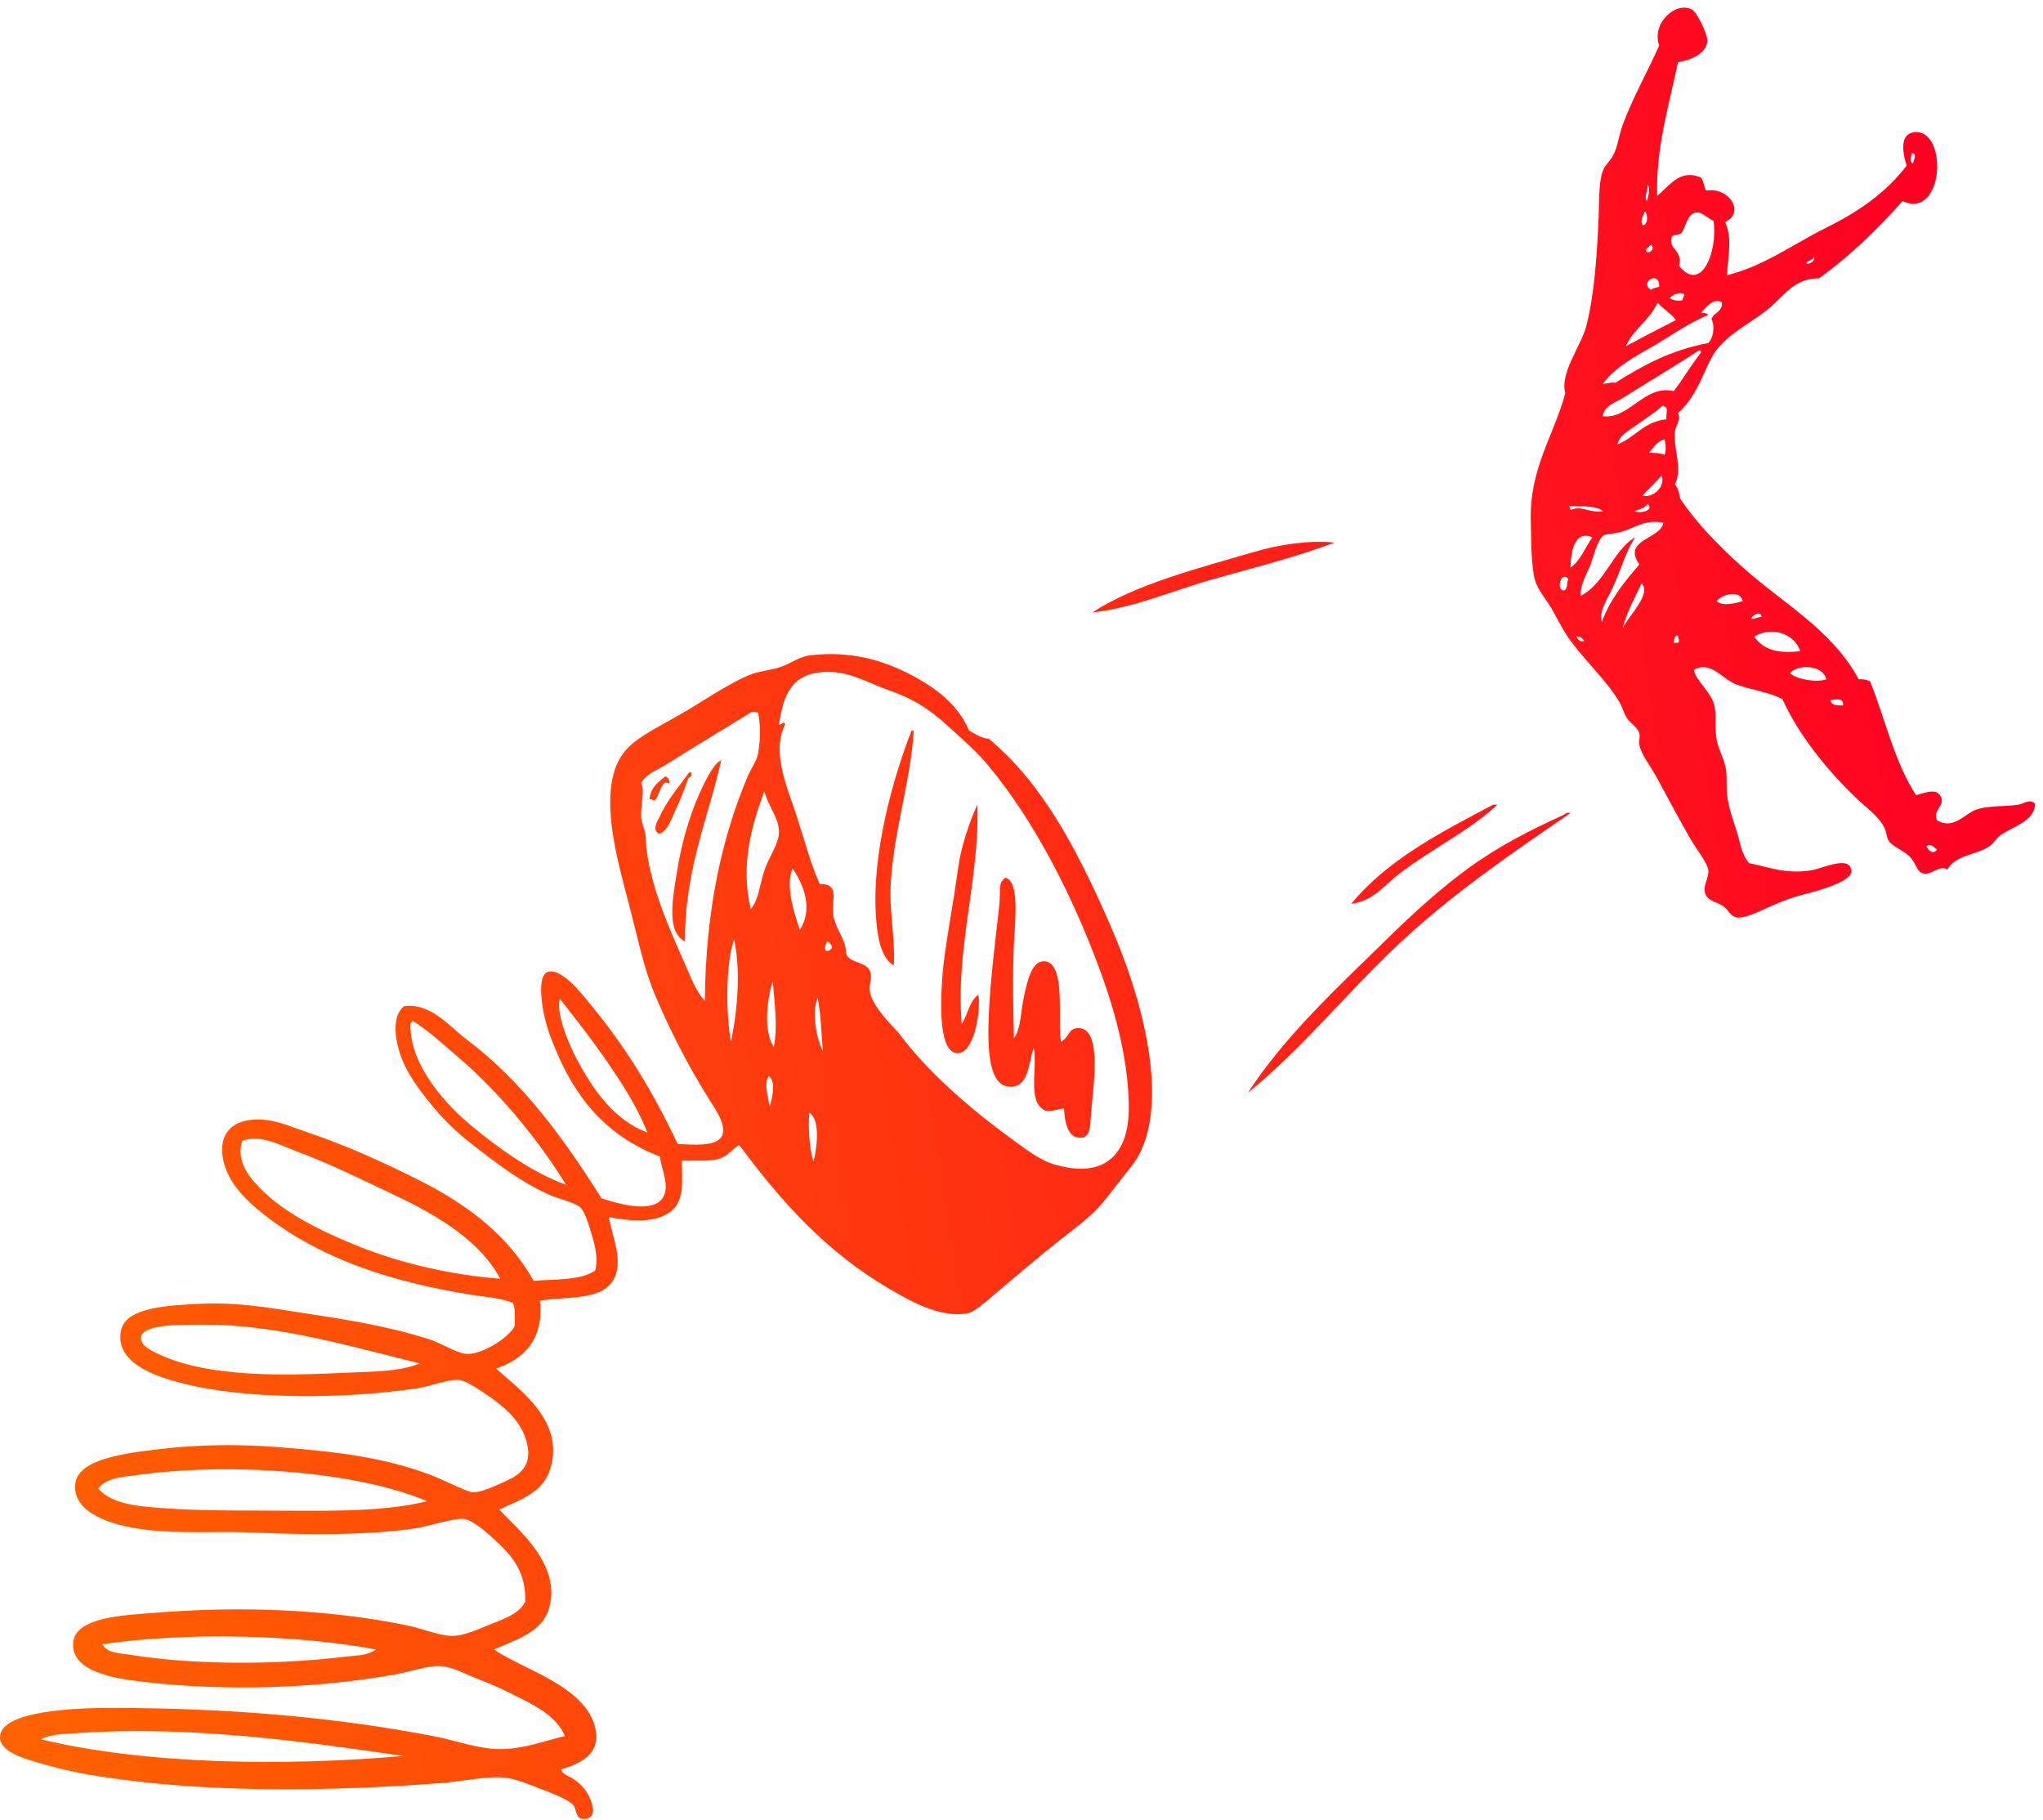 <svg width="238" height="212" viewBox="0 0 238 212" fill="none" xmlns="http://www.w3.org/2000/svg">
<path fill-rule="evenodd" clip-rule="evenodd" d="M155.464 63.199C150.921 64.914 146.102 66.116 141.351 67.457C136.648 68.781 132.114 70.809 127.24 71.346C132.26 68.076 139.443 66.238 146.096 64.292C149.093 63.417 152.428 62.913 155.464 63.199Z" fill="url(#paint0_linear_210_5)"/>
<path fill-rule="evenodd" clip-rule="evenodd" d="M106.196 85.095C106.337 85.077 106.411 85.123 106.441 85.218C106.044 91.181 104.116 96.791 103.764 102.977C103.58 106.196 104.294 109.18 104.129 112.464C102.651 111.606 102.235 109.279 102.061 106.992C101.478 99.399 104.136 90.354 106.196 85.095Z" fill="url(#paint1_linear_210_5)"/>
<path fill-rule="evenodd" clip-rule="evenodd" d="M80.286 89.961C80.429 89.939 80.502 89.987 80.53 90.083C80.658 90.534 80.275 90.474 80.167 90.691C79.779 91.842 79.263 93.18 78.705 94.339C78.181 95.425 77.783 96.872 76.759 97.136C75.885 96.614 76.649 95.59 76.882 95.07C77.711 93.202 79.204 91.501 80.286 89.961Z" fill="url(#paint2_linear_210_5)"/>
<path fill-rule="evenodd" clip-rule="evenodd" d="M77.487 90.445C77.846 90.534 78.001 90.827 77.976 91.296C76.998 90.624 76.871 92.745 76.272 93.245C75.98 93.293 76.01 93.021 75.663 93.124C75.782 91.743 76.659 91.117 77.487 90.445Z" fill="url(#paint3_linear_210_5)"/>
<path fill-rule="evenodd" clip-rule="evenodd" d="M113.862 93.732C114.132 102.482 111.284 110.449 112.035 119.277C112.75 118.208 112.921 116.59 113.981 115.869C114.275 117.649 113.523 122.719 111.549 122.682C109.411 122.64 109.572 117.281 109.726 114.532C109.889 111.53 110.614 107.646 111.185 104.072C111.473 102.263 111.647 100.486 112.036 98.962C112.547 96.956 113.23 95.081 113.862 93.732Z" fill="url(#paint4_linear_210_5)"/>
<path fill-rule="evenodd" clip-rule="evenodd" d="M173.951 93.732C174.116 93.732 174.28 93.732 174.442 93.732C171.082 96.857 166.662 98.942 162.882 101.88C161.146 103.229 160.015 104.925 157.41 105.286C161.633 100.145 167.825 96.973 173.951 93.732Z" fill="url(#paint5_linear_210_5)"/>
<path fill-rule="evenodd" clip-rule="evenodd" d="M182.956 94.705C175.879 99.534 169.116 104.2 163.006 109.91C156.96 115.555 151.814 122.068 145.367 127.305C149.773 120.55 155.949 114.897 161.787 109.18C164.741 106.292 167.785 103.525 171.035 101.151C174.47 98.643 178.045 96.804 182.101 94.948C182.318 94.85 182.426 94.598 182.956 94.705Z" fill="url(#paint6_linear_210_5)"/>
<path fill-rule="evenodd" clip-rule="evenodd" d="M117.144 102.247C118.833 102.688 118.213 107.652 118.118 109.788C117.94 113.697 118.041 117.948 118.118 120.98C118.973 119.73 118.874 117.867 119.332 115.869C119.677 114.378 120.163 111.938 121.644 111.977C124.249 112.048 123.163 118.911 123.592 121.345C124.674 120.768 124.386 119.76 125.659 119.764C128.472 119.769 127.318 126.822 127.119 129.493C126.984 131.316 127.034 132.464 125.903 132.536C124.425 132.629 124.02 130.76 123.958 129.13C123.173 129.158 122.724 129.518 121.768 129.373C119.618 128.379 120.894 124.621 120.428 122.074C119.753 123.886 119.909 126.768 117.512 126.576C115.068 126.38 115.037 121.716 115.196 118.058C115.386 113.781 116.102 108.434 116.417 105.408C116.535 104.219 116.379 102.822 116.778 102.609C116.85 102.436 116.97 102.315 117.144 102.247Z" fill="url(#paint7_linear_210_5)"/>
<path fill-rule="evenodd" clip-rule="evenodd" d="M195.483 7.244C194.433 12.214 192.873 17.328 193.051 22.813C194.457 21.69 195.622 19.705 198.037 20.624C198.533 20.9 198.429 21.776 198.769 22.204C201.439 21.74 203.349 24.783 200.961 25.855C201.881 27.745 201.24 30.057 201.201 32.056C205.452 31.02 208.964 28.4 212.637 26.583C216.374 24.733 219.647 22.542 222.124 19.286C221.595 17.742 221.29 15.504 223.099 15.395C226.972 15.152 226.466 25.632 221.637 23.422C218.693 26.72 215.536 29.807 211.903 32.423C209.058 32.396 207.857 34.412 206.186 35.829C203.793 37.858 200.69 39.024 199.255 41.911C198.148 44.143 197.487 46.297 195.482 48.116C195.882 48.879 195.203 49.493 195.115 50.307C194.912 52.295 196.072 54.627 195.115 56.387C195.459 56.819 195.639 57.409 195.73 58.09C197.724 61.033 200.067 63.396 202.782 65.874C207.486 70.171 213.362 73.238 216.53 79.134C217.106 79.083 217.522 79.195 217.864 79.379C219.629 83.819 220.749 88.902 223.218 92.637C224.468 92.251 225.711 91.801 226.135 92.88C226.551 93.932 225.133 94.324 225.65 95.557C227.577 96.695 228.855 94.814 230.151 94.34C231.656 93.788 233.555 94 235.139 93.734C235.84 93.613 236.42 93.021 237.082 93.611C237.026 95.673 234.586 96.224 233.074 97.259C232.544 97.622 232.266 98.249 231.733 98.599C230.186 99.616 227.829 99.574 226.869 101.276C225.851 100.741 225.18 101.859 224.19 101.763C223.307 101.675 223.347 100.809 222.61 99.936C221.886 99.077 220.534 98.68 220.056 97.991C219.773 97.583 219.786 97.022 219.57 96.531C218.972 95.189 217.539 94.19 216.283 93.002C212.942 89.841 209.506 85.59 207.649 81.447C205.954 80.559 204.122 80.41 202.296 79.743C200.693 79.159 199.258 76.878 197.308 78.04C197.694 79.494 199.425 80.68 199.742 82.297C199.973 83.474 199.731 84.894 199.986 86.19C200.227 87.421 200.921 88.532 201.077 89.717C201.208 90.694 201.084 91.662 201.201 92.637C201.375 94.1 201.876 95.453 202.296 96.773C202.725 98.112 202.885 99.564 203.757 100.544C205.865 100.942 207.895 101.851 210.93 101.396C212.342 101.185 215.461 99.578 215.676 101.396C215.857 102.907 210.541 104.045 209.231 104.437C208.068 104.785 206.692 105.381 205.825 105.774C204.755 106.259 203.191 107.011 202.296 106.868C201.63 106.766 201.317 105.942 200.714 105.532C199.983 105.032 198.943 104.989 198.644 104.074C198.35 103.161 199.083 102.313 199.011 101.396C198.945 100.553 197.611 98.897 196.942 97.746C195.399 95.075 194.457 93.211 192.929 90.447C192.218 89.163 191.204 87.898 190.98 86.798C190.883 86.297 191.089 85.874 190.98 85.46C190.791 84.692 189.926 84.25 189.523 83.637C189.184 83.12 189.028 82.416 188.674 81.811C187.321 79.513 185.114 77.416 183.321 75.121C182.459 74.023 181.737 72.729 181.009 71.348C180.288 69.994 179.127 68.737 178.821 67.578C178.342 65.79 178.391 62.893 178.33 60.769C178.153 54.52 180.993 50.857 182.346 45.803C181.694 43.432 184.158 40.374 184.783 38.021C185.759 34.296 186.047 29.58 186.235 25.249C186.314 23.509 186.211 21.29 186.726 19.896C186.973 19.219 187.62 18.722 187.942 18.071C188.48 16.992 188.618 15.68 189.038 14.541C190.18 11.428 192.026 8.157 193.291 5.298C192.326 2.628 195.379 0.027 197.188 1.164C197.661 1.463 198.964 3.967 198.889 4.81C198.766 6.21 197.069 6.986 195.483 7.244ZM187.942 68.309C187.188 69.93 186.262 71.156 186.6 72.445C187.609 69.762 189.27 67.732 190.98 65.754C188.907 62.824 193.461 62.841 193.778 60.888C191.804 60.503 190.663 61.341 189.158 61.861C188.208 62.19 187.128 62.18 186.847 62.347C186.046 62.826 185.624 65.028 185.144 66.12C184.669 67.197 184.026 68.358 184.169 69.404C186.995 67.926 187.995 63.985 190.494 62.59C189.377 64.237 188.876 66.291 187.942 68.309ZM222.854 19.041C222.92 18.633 223.39 17.938 222.734 17.826C222.648 18.115 222.41 18.954 222.854 19.041ZM191.835 23.421C192.024 23.001 192.254 21.982 191.955 21.476C192.014 22.142 191.495 22.873 191.835 23.421ZM191.348 26.219C192.008 26.336 192.006 24.821 191.59 24.636C191.47 25.151 191.011 25.605 191.348 26.219ZM197.552 24.76C196.566 24.917 196.404 26.423 195.849 27.191C195.539 27.366 194.992 27.306 194.753 27.558C194.258 29.058 196.087 29.089 195.608 30.963C198.189 34.225 200.134 29.279 199.621 25.731C198.894 25.398 198.263 24.645 197.552 24.76ZM191.835 29.38C192.445 29.486 192.781 28.796 192.32 28.53C192.095 28.742 191.563 29.047 191.835 29.38ZM210.449 30.72C210.998 30.783 211.561 30.221 211.295 29.866C211.292 30.431 210.501 30.209 210.449 30.72ZM192.32 33.762C192.552 33.548 192.955 33.502 193.291 33.396C193.35 31.413 190.908 32.887 192.32 33.762ZM194.51 34.733C194.938 34.991 195.467 35.098 195.971 34.977C196.068 34.751 196.174 34.532 196.215 34.248C195.621 33.946 194.814 34.353 194.51 34.733ZM198.162 36.437C198.535 36.425 198.834 36.491 199.011 36.681C196.725 37.62 194.679 39.098 192.564 40.327C190.463 41.55 188.149 42.745 186.726 44.708C187.241 44.699 187.577 44.504 188.183 44.585C191.348 42.601 194.654 40.76 199.011 39.964C199.572 39.361 199.829 38.099 199.375 37.166C199.641 36.377 200.687 36.367 200.594 35.219C199.658 34.627 198.673 35.824 198.162 36.437ZM193.291 35.465C193.265 35.368 193.193 35.322 193.051 35.342C192.143 37.314 190.285 38.334 189.4 40.327C191.339 39.308 193.267 38.277 195.239 37.288C194.719 36.554 193.913 36.099 193.291 35.465ZM189.158 46.29C188.278 46.847 186.812 47.264 186.726 48.48C189.782 48.911 191.553 44.752 195.001 45.561C196.082 44.089 197.05 42.502 198.162 41.058C198.146 40.911 198.122 40.772 197.916 40.817C195.16 42.632 191.933 44.531 189.158 46.29ZM193.657 47.263C192.815 48.084 191.741 48.698 190.74 49.453C189.92 50.073 188.671 50.623 188.425 51.766C190.499 50.957 191.513 49.094 194.144 48.843C194.017 48.405 194.419 47.433 193.904 47.385C193.871 47.289 193.799 47.245 193.657 47.263ZM192.078 52.739C192.588 52.764 193.321 52.733 193.904 52.982C194.128 52.571 194.049 51.582 193.904 51.156C193.036 51.423 192.63 52.156 192.078 52.739ZM191.348 57.724C192.641 58.114 194.116 56.49 193.538 55.413C192.846 56.228 192.044 56.924 191.348 57.724ZM190.375 59.548C191.115 59.864 192.738 59.456 191.955 58.698C191.648 59.198 190.95 59.313 190.375 59.548ZM182.831 58.942C182.803 59.173 182.973 59.211 182.956 59.429C184.216 58.808 185.135 59.79 186.726 59.548C186.009 58.836 183.776 59.022 182.831 58.942ZM182.956 66.119C184.152 65.29 184.651 63.759 185.51 62.59C183.318 61.655 182.973 64.561 182.956 66.119ZM182.101 68.794C182.699 68.739 182.469 67.864 182.71 67.457C181.934 66.442 181.231 68.539 182.101 68.794ZM189.038 73.173C189.803 71.622 192.445 69.168 191.227 67.944C190.463 69.651 189.529 71.191 189.038 73.173ZM199.986 70.011C200.623 70.694 202.238 70.264 203.024 70.011C202.725 68.639 200.541 69.263 199.986 70.011ZM203.998 72.078C204.511 72.106 204.783 71.891 205.214 71.836C205.081 71.038 204.085 71.708 203.998 72.078ZM204.364 74.147C205.368 75.674 207.114 76.176 209.715 75.85C209.115 73.918 206.493 72.853 204.364 74.147ZM195.001 74.875C195.16 74.875 195.322 74.875 195.482 74.875C195.763 74.605 195.444 74.403 195.482 74.023C195.052 74.038 194.996 74.426 195.001 74.875ZM184.535 74.633C184.319 74.403 184.184 74.094 183.684 74.147C183.705 74.499 184.284 74.915 184.535 74.633ZM208.5 78.406C209.297 79.15 211.623 79.53 212.756 79.133C212.42 77.527 209.64 77.258 208.5 78.406ZM213.245 81.566C213.316 82.184 214.008 82.181 214.703 82.177C214.813 81.238 213.86 81.488 213.245 81.566ZM225.65 98.963C225.395 98.77 224.909 98.17 224.431 98.598C224.671 99.128 225.2 99.571 225.65 98.963Z" fill="url(#paint8_linear_210_5)"/>
<path fill-rule="evenodd" clip-rule="evenodd" d="M83.934 88.621C83.96 88.523 84.058 88.5 84.058 88.38C82.63 94.98 79.746 101.179 79.799 109.666C77.606 108.571 78.366 104.71 78.828 101.761C79.349 98.433 80.228 95.266 81.503 92.392C82.17 90.897 83.225 88.837 83.934 88.621Z" fill="url(#paint9_linear_210_5)"/>
<path fill-rule="evenodd" clip-rule="evenodd" d="M86.123 133.385C85.291 133.81 84.874 134.635 83.813 134.967C82.608 135.346 81.125 135.151 79.435 135.214C79.454 137.701 79.74 139.782 78.218 141.051C76.502 142.481 73.711 142.294 70.92 141.781C71.328 144.082 72.63 146.836 71.526 148.959C70.203 151.509 66.326 150.989 62.89 151.51C63.409 155.985 61.025 158.333 57.781 159.419C60.528 161.893 65.806 165.512 64.107 171.095C63.275 173.833 60.745 174.659 58.147 175.839C60.324 178.144 65.662 182.446 63.864 187.641C62.995 190.155 60.081 191.03 57.538 192.143C60.93 194.494 68.201 196.4 69.338 201.266C70.046 204.302 67.692 205.411 65.324 206.131C65.629 206.755 66.267 206.87 66.783 207.224C67.257 207.549 67.683 207.885 68.122 208.443C68.638 209.099 69.853 211.469 68.366 211.847C66.989 212.196 67.199 210.714 66.783 210.266C66.17 209.606 64.383 208.915 63.134 208.442C61.769 207.924 60.219 207.254 58.998 207.102C56.749 206.827 53.954 207.515 51.336 207.712C38.315 208.689 24.334 208.875 11.922 206.982C9.825 206.662 7.375 206.184 5.112 205.523C3.017 204.909 -0.013 204.164 4.01952e-05 202.359C0.026 199.157 9.451 198.953 13.016 198.953C26.512 198.953 38.942 200.021 50.484 202.239C52.763 202.674 55.066 203.494 57.173 203.696C60.431 204.013 63.161 202.838 65.81 202.239C64.782 199.78 62.104 198.567 59.486 197.252C58.344 196.677 57.006 196.094 55.593 195.548C54.201 195.01 52.758 194.193 51.456 194.088C49.884 193.96 47.928 194.711 45.982 195.061C37.089 196.655 26.642 197.069 16.665 195.912C13.247 195.514 8.309 194.726 8.517 191.41C8.709 188.338 14.496 188.161 17.884 187.884C28.289 187.034 38.495 187.499 47.444 189.344C49.203 189.708 51.099 190.52 52.552 190.558C54.142 190.604 55.968 189.656 57.418 189.099C59.033 188.482 60.609 187.83 61.189 186.547C61.259 183.347 59.936 181.541 58.025 179.734C56.896 178.665 55.135 177.063 54.013 176.933C52.876 176.807 49.916 177.809 48.416 178.03C42.749 178.873 35.631 178.79 29.438 178.517C25.3 178.336 20.928 178.72 16.665 178.152C13.256 177.696 8.485 176.391 8.759 172.921C8.994 169.962 14.481 169.292 18.734 168.787C23.194 168.256 27.899 168.237 31.992 168.543C39.211 169.081 44.543 169.752 49.874 171.706C51.578 172.328 53.094 173.189 54.74 173.773C55.696 174.114 58.021 172.924 58.875 172.555C61.103 171.596 62.143 170.207 61.189 167.447C60.45 165.31 58.61 163.759 56.686 162.46C55.726 161.811 54.3 160.837 53.524 160.757C52.201 160.618 50.347 161.46 48.536 161.731C40.422 162.945 28.883 163.113 21.166 161.12C18.069 160.321 13.268 158.727 14.114 154.917C14.698 152.27 19.695 152.051 23.357 151.876C27.693 151.672 31.502 152.368 34.67 152.85C40.02 153.662 45.141 154.446 49.996 156.012C51.447 156.48 53.296 157.675 54.375 157.715C56.247 157.787 59.382 155.751 59.972 154.43C59.95 153.479 60.076 152.38 59.73 151.755C58.09 151.139 56.333 151.064 54.618 150.783C46.032 149.362 38.703 147.042 32.48 142.754C30.169 141.161 27.546 139.001 26.52 136.671C24.897 132.992 26.288 129.942 31.02 130.468C32.571 130.64 34.266 131.383 35.885 131.929C40.375 133.434 44.819 135.466 48.902 137.523C54.853 140.522 59.351 144.167 62.162 149.2C64.757 148.996 67.727 149.172 69.339 147.986C69.678 146.754 69.367 145.265 68.973 143.97C68.645 142.885 68.223 141.285 67.636 140.686C67.072 140.113 65.063 139.634 64.108 139.224C60.857 137.833 57.757 135.443 55.106 133.385C53.179 131.892 51.565 130.324 50.117 128.521C48.696 126.749 47.191 124.805 46.467 122.317C46.013 120.75 45.693 118.271 47.077 117.211C50.233 116.807 52.315 119.557 54.375 121.101C60.811 125.922 65.719 132.658 70.067 139.59C71.837 140.162 76.057 141.473 77.245 139.47C78.044 138.119 77.071 136.306 76.881 134.726C71.154 132.525 67.434 128.55 64.957 122.802C64.371 121.444 63.788 120.1 63.376 118.182C63.007 116.452 62.68 113.528 63.864 113.195C65.542 112.72 68.182 116.283 68.85 117.087C72.906 121.972 76.157 127.331 78.947 133.265C80.741 133.336 83.354 133.593 84.056 132.414C84.778 131.203 83.324 129.189 82.597 128.035C80.177 124.198 77.821 119.6 76.149 115.507C74.969 112.612 74.26 109.127 73.352 105.651C72.451 102.211 71.418 98.506 71.162 95.19C70.866 91.365 71.467 88.612 73.474 86.796C75.045 85.375 78.114 83.947 80.406 82.539C82.743 81.108 85.569 79.259 87.584 78.524C88.653 78.135 89.888 78.066 90.99 77.673C92.268 77.219 93.131 76.485 94.395 76.334C99.069 75.781 102.949 76.922 106.196 78.646C109.272 80.279 111.649 82.204 112.884 85.094C113.578 85.497 114.214 85.954 115.196 86.067C121.299 91.133 125.246 98.524 128.943 106.866C130.619 110.643 132.249 114.841 133.323 119.764C134.599 125.61 134.816 132.176 131.741 135.941C130.695 137.219 129.644 138.646 128.579 139.956C127.112 141.756 125.151 143.125 123.468 144.459C120.883 146.505 118.263 148.737 115.563 151.025C114.785 151.684 113.545 152.811 112.765 152.97C109.485 153.633 105.702 151.335 103.883 150.295C96.357 145.976 91.068 140.048 86.123 133.385ZM92.814 95.069C93.733 97.897 94.43 100.644 95.494 102.976C97.935 102.956 96.808 104.882 97.073 106.625C97.302 108.141 98.673 109.711 98.532 111.006C98.883 112.227 100.831 111.975 101.332 113.071C101.675 113.828 101.191 114.67 101.332 115.508C101.619 117.217 103.814 119.363 104.736 120.372C107.795 124.591 112.989 129.142 117.512 132.415C118.947 133.456 120.901 135.04 122.621 135.578C128.46 137.407 131.485 134.692 131.497 129.13C131.513 123.855 130.041 118.282 128.337 113.559C125.102 104.61 120.624 95.784 115.077 89.109C113.749 87.51 112.051 86.055 110.331 84.486C107.938 82.305 106.077 81.292 103.398 80.35C100.993 79.505 98.776 78.069 95.86 78.282C92.195 78.547 91.266 80.945 90.748 84.365C90.767 84.679 91.29 83.879 91.477 84.365C89.814 87.636 91.735 91.733 92.814 95.069ZM87.22 83.149C84.243 84.98 80.626 87.137 77.73 88.988C76.633 89.693 75.33 90.081 74.691 91.179C75.154 92.145 74.604 93.816 74.691 95.192C74.735 95.879 75.055 96.464 75.178 97.136C75.283 97.705 75.229 98.269 75.298 98.839C75.917 103.738 78.15 108.563 79.922 112.585C80.563 114.041 81.104 115.513 82.112 116.602C82.192 106.207 84.041 97.681 87.1 90.446C87.497 89.509 88.168 88.632 88.316 87.769C88.654 85.799 88.549 84.17 88.316 83.026C87.749 82.761 87.492 82.982 87.22 83.149ZM87.464 105.895C88.404 104.757 88.49 103.087 89.046 101.395C89.531 99.915 90.767 98.26 90.749 96.893C90.727 95.208 89.431 93.833 89.046 92.147C87.563 96.135 86.221 100.8 87.464 105.895ZM93.181 108.329C94.716 105.863 93.694 103.173 92.33 101.15C91.457 103.193 92.516 106.34 93.181 108.329ZM85.153 121.345C85.895 117.826 86.323 113.13 85.519 109.423C84.537 112.184 84.538 118.083 85.153 121.345ZM96.22 110.763C96.652 110.826 96.755 110.564 96.953 110.397C96.852 110.051 96.677 109.778 96.344 109.666C96.225 109.958 95.941 110.446 96.22 110.763ZM90.139 121.953C90.639 119.638 90.211 116.665 90.017 114.289C89.325 116.465 88.924 120.158 90.139 121.953ZM95.86 122.44C95.672 120.356 95.639 118.114 95.249 116.235C94.488 118.263 95.219 121.177 95.86 122.44ZM67.148 123.292C69.114 127.017 71.577 130.496 75.421 131.929C74.239 128.943 72.517 126.29 70.797 123.779C69.082 121.266 67.199 118.858 65.325 116.48C65.318 116.404 65.306 116.336 65.202 116.355C64.793 118.127 66.168 121.429 67.148 123.292ZM53.402 123.169C51.798 121.803 49.703 119.869 48.052 118.911C48.024 119.086 47.852 119.116 47.808 119.278C47.71 124.271 52.256 128.951 54.986 131.197C58.428 134.033 62.155 136.64 65.934 138.01C62.855 132.958 58.203 127.258 53.402 123.169ZM89.652 128.888C89.945 128.101 90.459 125.859 89.531 125.358C88.964 126.269 89.511 127.902 89.652 128.888ZM94.762 135.332C95.152 133.816 95.626 130.435 94.275 129.617C94.131 131.403 94.289 133.777 94.762 135.332ZM45.983 139.224C42.322 137.502 38.655 135.644 34.549 134.118C32.526 133.363 30.37 132.113 28.222 132.898C27.53 134.941 28.739 136.69 29.683 137.766C32.578 141.067 37.208 143.379 42.089 145.308C47.113 147.291 52.87 148.54 58.268 148.959C56.045 144.711 51.284 141.723 45.983 139.224ZM23.602 154.31C21.602 154.328 16.608 154.155 16.423 155.769C16.3 156.855 18.049 157.553 18.978 157.96C24.645 160.436 33.052 160.263 40.388 159.905C43.461 159.756 46.573 159.811 48.903 158.809C41.491 157.047 32.379 154.224 23.602 154.31ZM15.936 171.827C14.282 172.055 12.319 172.15 11.437 173.407C13.202 175.357 16.455 175.499 19.587 175.72C22.858 175.948 26.532 175.964 29.927 175.964C36.881 175.964 44.32 176.262 49.755 174.87C41.583 171.397 26.91 170.307 15.936 171.827ZM11.922 191.532C12.483 192.605 13.989 192.57 15.085 192.75C22.741 194.003 32.465 193.921 40.143 192.995C41.441 192.836 42.836 192.886 43.794 192.142C34.641 190.422 21.723 190.089 11.922 191.532ZM9.37 201.872C7.642 201.991 6.118 201.929 4.746 202.603C16.821 205.523 33.058 205.785 46.958 204.549C35.817 202.913 22.286 200.991 9.37 201.872Z" fill="url(#paint10_linear_210_5)"/>
<defs>
<linearGradient id="paint0_linear_210_5" x1="2.922" y1="209.537" x2="245.454" y2="172.44" gradientUnits="userSpaceOnUse">
<stop stop-color="#FF6200"/>
<stop offset="1" stop-color="#FF0023"/>
</linearGradient>
<linearGradient id="paint1_linear_210_5" x1="2.922" y1="209.537" x2="245.454" y2="172.44" gradientUnits="userSpaceOnUse">
<stop stop-color="#FF6200"/>
<stop offset="1" stop-color="#FF0023"/>
</linearGradient>
<linearGradient id="paint2_linear_210_5" x1="2.922" y1="209.537" x2="245.454" y2="172.44" gradientUnits="userSpaceOnUse">
<stop stop-color="#FF6200"/>
<stop offset="1" stop-color="#FF0023"/>
</linearGradient>
<linearGradient id="paint3_linear_210_5" x1="2.922" y1="209.537" x2="245.454" y2="172.44" gradientUnits="userSpaceOnUse">
<stop stop-color="#FF6200"/>
<stop offset="1" stop-color="#FF0023"/>
</linearGradient>
<linearGradient id="paint4_linear_210_5" x1="2.922" y1="209.537" x2="245.454" y2="172.44" gradientUnits="userSpaceOnUse">
<stop stop-color="#FF6200"/>
<stop offset="1" stop-color="#FF0023"/>
</linearGradient>
<linearGradient id="paint5_linear_210_5" x1="2.922" y1="209.537" x2="245.454" y2="172.44" gradientUnits="userSpaceOnUse">
<stop stop-color="#FF6200"/>
<stop offset="1" stop-color="#FF0023"/>
</linearGradient>
<linearGradient id="paint6_linear_210_5" x1="2.922" y1="209.537" x2="245.454" y2="172.44" gradientUnits="userSpaceOnUse">
<stop stop-color="#FF6200"/>
<stop offset="1" stop-color="#FF0023"/>
</linearGradient>
<linearGradient id="paint7_linear_210_5" x1="2.922" y1="209.537" x2="245.454" y2="172.44" gradientUnits="userSpaceOnUse">
<stop stop-color="#FF6200"/>
<stop offset="1" stop-color="#FF0023"/>
</linearGradient>
<linearGradient id="paint8_linear_210_5" x1="2.922" y1="209.537" x2="245.454" y2="172.44" gradientUnits="userSpaceOnUse">
<stop stop-color="#FF6200"/>
<stop offset="1" stop-color="#FF0023"/>
</linearGradient>
<linearGradient id="paint9_linear_210_5" x1="2.922" y1="209.537" x2="245.454" y2="172.44" gradientUnits="userSpaceOnUse">
<stop stop-color="#FF6200"/>
<stop offset="1" stop-color="#FF0023"/>
</linearGradient>
<linearGradient id="paint10_linear_210_5" x1="2.922" y1="209.537" x2="245.454" y2="172.44" gradientUnits="userSpaceOnUse">
<stop stop-color="#FF6200"/>
<stop offset="1" stop-color="#FF0023"/>
</linearGradient>
</defs>
</svg>
